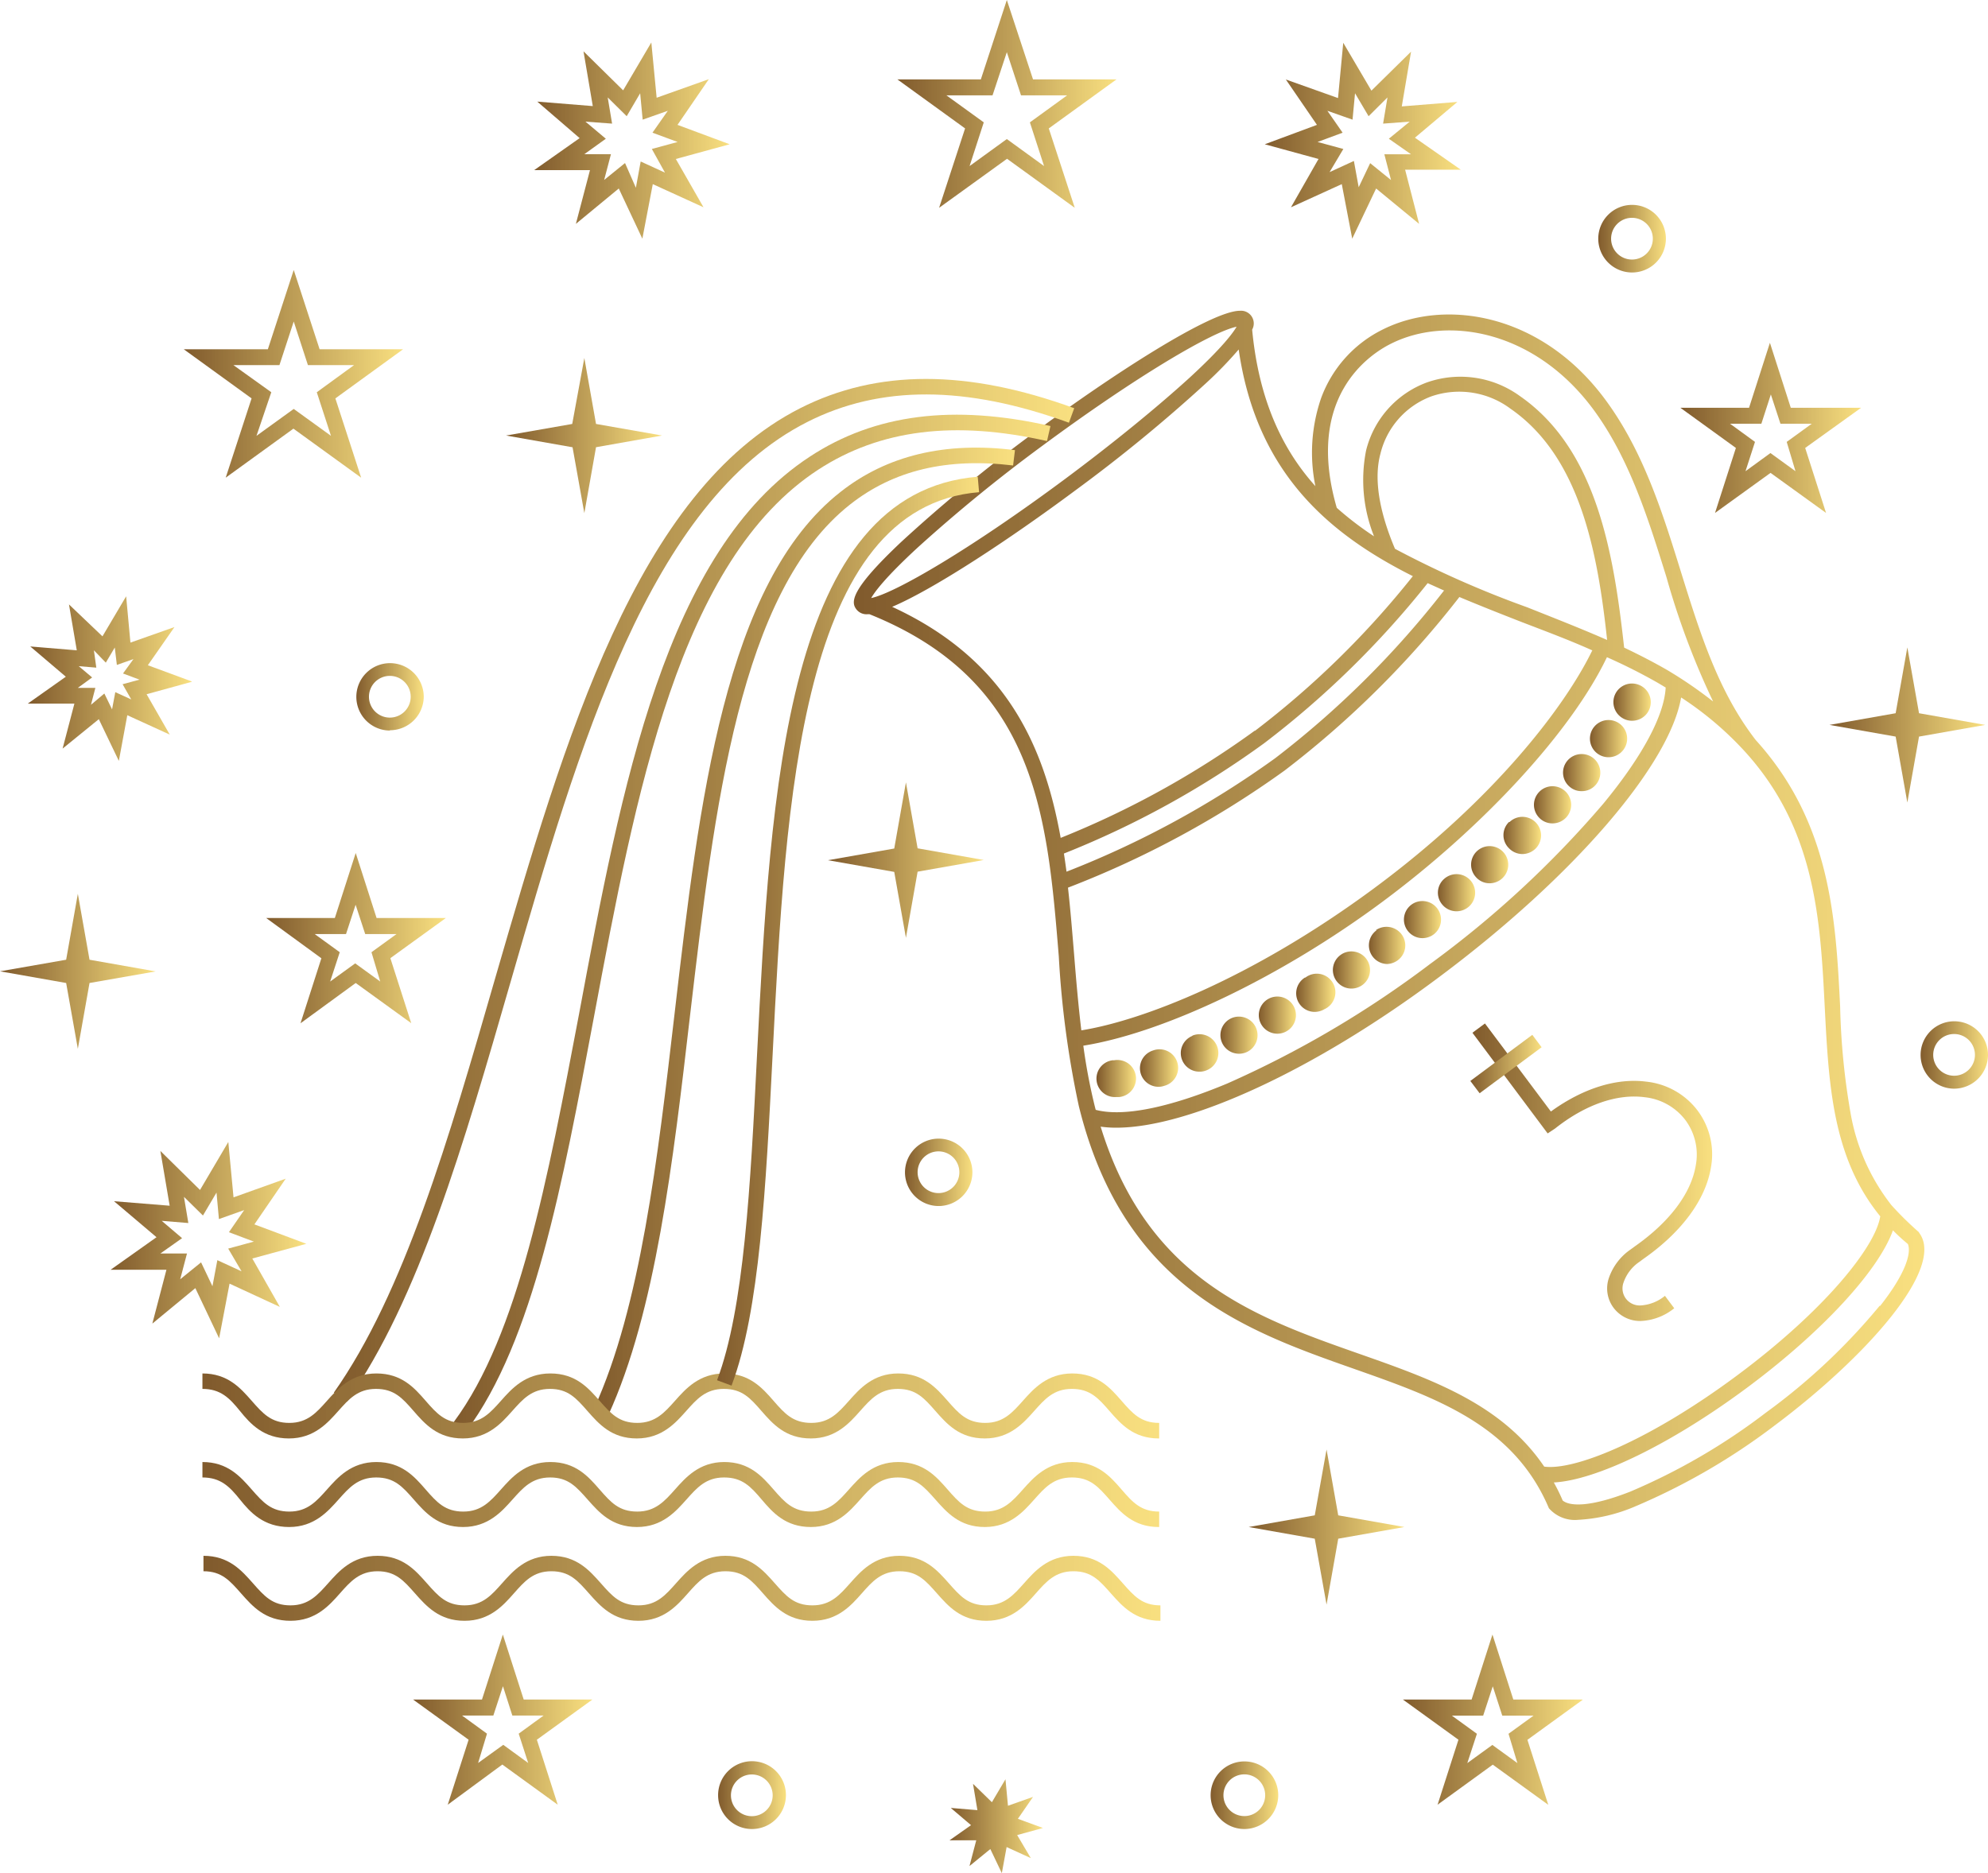 <svg xmlns="http://www.w3.org/2000/svg" id="Warstwa_1" data-name="Warstwa 1" viewBox="0 0 190.52 179.57" width="100%" height="100%" preserveAspectRatio="xMidYMid">
  <defs>
    <style>
      .cls-1{fill:url(#Gradient_bez_nazwy_4);}.cls-2{fill:url(#Gradient_bez_nazwy_4-2);}.cls-3{fill:url(#Gradient_bez_nazwy_4-3);}.cls-4{fill:url(#Gradient_bez_nazwy_4-4);}.cls-5{fill:url(#Gradient_bez_nazwy_4-5);}.cls-6{fill:url(#Gradient_bez_nazwy_4-6);}.cls-7{fill:url(#Gradient_bez_nazwy_4-7);}.cls-8{fill:url(#Gradient_bez_nazwy_4-8);}.cls-9{fill:url(#Gradient_bez_nazwy_4-9);}.cls-10{fill:url(#Gradient_bez_nazwy_4-10);}.cls-11{fill:url(#Gradient_bez_nazwy_4-11);}.cls-12{fill:url(#Gradient_bez_nazwy_4-12);}.cls-13{fill:url(#Gradient_bez_nazwy_4-13);}.cls-14{fill:url(#Gradient_bez_nazwy_4-14);}.cls-15{fill:url(#Gradient_bez_nazwy_4-15);}.cls-16{fill:url(#Gradient_bez_nazwy_4-16);}.cls-17{fill:url(#Gradient_bez_nazwy_4-17);}.cls-18{fill:url(#Gradient_bez_nazwy_4-18);}.cls-19{fill:url(#Gradient_bez_nazwy_4-19);}.cls-20{fill:url(#Gradient_bez_nazwy_4-20);}.cls-21{fill:url(#Gradient_bez_nazwy_4-21);}.cls-22{fill:url(#Gradient_bez_nazwy_4-22);}.cls-23{fill:url(#Gradient_bez_nazwy_4-23);}.cls-24{fill:url(#Gradient_bez_nazwy_4-24);}.cls-25{fill:url(#Gradient_bez_nazwy_4-25);}.cls-26{fill:url(#Gradient_bez_nazwy_4-26);}.cls-27{fill:url(#Gradient_bez_nazwy_4-27);}.cls-28{fill:url(#Gradient_bez_nazwy_4-28);}.cls-29{fill:url(#Gradient_bez_nazwy_4-29);}.cls-30{fill:url(#Gradient_bez_nazwy_4-30);}.cls-31{fill:url(#Gradient_bez_nazwy_4-31);}.cls-32{fill:url(#Gradient_bez_nazwy_4-32);}.cls-33{fill:url(#Gradient_bez_nazwy_4-33);}.cls-34{fill:url(#Gradient_bez_nazwy_4-34);}.cls-35{fill:url(#Gradient_bez_nazwy_4-35);}.cls-36{fill:url(#Gradient_bez_nazwy_4-36);}.cls-37{fill:url(#Gradient_bez_nazwy_4-37);}.cls-38{fill:url(#Gradient_bez_nazwy_4-38);}.cls-39{fill:url(#Gradient_bez_nazwy_4-39);}.cls-40{fill:url(#Gradient_bez_nazwy_4-40);}.cls-41{fill:url(#Gradient_bez_nazwy_4-41);}.cls-42{fill:url(#Gradient_bez_nazwy_4-42);}.cls-43{fill:url(#Gradient_bez_nazwy_4-43);}.cls-44{fill:url(#Gradient_bez_nazwy_4-44);}.cls-45{fill:url(#Gradient_bez_nazwy_4-45);}.cls-46{fill:url(#Gradient_bez_nazwy_4-46);}.cls-47{fill:url(#Gradient_bez_nazwy_4-47);}.cls-48{fill:url(#Gradient_bez_nazwy_4-48);}
    </style>
    <linearGradient id="Gradient_bez_nazwy_4" x1="17.64" y1="35.83" x2="38.66" y2="35.83" gradientUnits="userSpaceOnUse">
      <stop offset="0" stop-color="#815b2d"/>
      <stop offset="0.01" stop-color="#815b2d"/>
      <stop offset="0.01" stop-color="#825c2e"/>
      <stop offset="0.02" stop-color="#835d2e"/>
      <stop offset="0.02" stop-color="#835d2e"/>
      <stop offset="0.02" stop-color="#845e2f"/>
      <stop offset="0.03" stop-color="#845e2f"/>
      <stop offset="0.03" stop-color="#855f2f"/>
      <stop offset="0.04" stop-color="#856030"/>
      <stop offset="0.04" stop-color="#866030"/>
      <stop offset="0.04" stop-color="#866130"/>
      <stop offset="0.05" stop-color="#866131"/>
      <stop offset="0.05" stop-color="#876231"/>
      <stop offset="0.05" stop-color="#876231"/>
      <stop offset="0.06" stop-color="#886332"/>
      <stop offset="0.06" stop-color="#886332"/>
      <stop offset="0.07" stop-color="#896432"/>
      <stop offset="0.07" stop-color="#896433"/>
      <stop offset="0.07" stop-color="#8a6533"/>
      <stop offset="0.08" stop-color="#8a6533"/>
      <stop offset="0.08" stop-color="#8b6634"/>
      <stop offset="0.09" stop-color="#8b6634"/>
      <stop offset="0.09" stop-color="#8c6734"/>
      <stop offset="0.09" stop-color="#8c6735"/>
      <stop offset="0.1" stop-color="#8d6835"/>
      <stop offset="0.1" stop-color="#8d6835"/>
      <stop offset="0.11" stop-color="#8e6936"/>
      <stop offset="0.11" stop-color="#8e6936"/>
      <stop offset="0.11" stop-color="#8e6a36"/>
      <stop offset="0.12" stop-color="#8f6a37"/>
      <stop offset="0.12" stop-color="#8f6b37"/>
      <stop offset="0.13" stop-color="#906b37"/>
      <stop offset="0.13" stop-color="#906c37"/>
      <stop offset="0.13" stop-color="#916d38"/>
      <stop offset="0.14" stop-color="#916d38"/>
      <stop offset="0.14" stop-color="#926e38"/>
      <stop offset="0.14" stop-color="#926e39"/>
      <stop offset="0.15" stop-color="#936f39"/>
      <stop offset="0.15" stop-color="#936f39"/>
      <stop offset="0.16" stop-color="#94703a"/>
      <stop offset="0.16" stop-color="#94703a"/>
      <stop offset="0.16" stop-color="#95713a"/>
      <stop offset="0.17" stop-color="#95713b"/>
      <stop offset="0.17" stop-color="#95723b"/>
      <stop offset="0.18" stop-color="#96723b"/>
      <stop offset="0.18" stop-color="#96733c"/>
      <stop offset="0.18" stop-color="#97733c"/>
      <stop offset="0.19" stop-color="#97743c"/>
      <stop offset="0.19" stop-color="#98743d"/>
      <stop offset="0.2" stop-color="#98753d"/>
      <stop offset="0.2" stop-color="#99753d"/>
      <stop offset="0.2" stop-color="#99763e"/>
      <stop offset="0.21" stop-color="#9a763e"/>
      <stop offset="0.21" stop-color="#9a773e"/>
      <stop offset="0.21" stop-color="#9b773f"/>
      <stop offset="0.22" stop-color="#9b783f"/>
      <stop offset="0.22" stop-color="#9c783f"/>
      <stop offset="0.23" stop-color="#9c7940"/>
      <stop offset="0.23" stop-color="#9d7a40"/>
      <stop offset="0.23" stop-color="#9d7a40"/>
      <stop offset="0.24" stop-color="#9d7b41"/>
      <stop offset="0.24" stop-color="#9e7b41"/>
      <stop offset="0.25" stop-color="#9e7c41"/>
      <stop offset="0.25" stop-color="#9f7c42"/>
      <stop offset="0.25" stop-color="#9f7d42"/>
      <stop offset="0.26" stop-color="#a07d42"/>
      <stop offset="0.26" stop-color="#a07e43"/>
      <stop offset="0.27" stop-color="#a17e43"/>
      <stop offset="0.27" stop-color="#a17f43"/>
      <stop offset="0.27" stop-color="#a27f44"/>
      <stop offset="0.28" stop-color="#a28044"/>
      <stop offset="0.28" stop-color="#a38044"/>
      <stop offset="0.29" stop-color="#a38144"/>
      <stop offset="0.29" stop-color="#a48145"/>
      <stop offset="0.29" stop-color="#a48245"/>
      <stop offset="0.3" stop-color="#a48245"/>
      <stop offset="0.3" stop-color="#a58346"/>
      <stop offset="0.3" stop-color="#a58346"/>
      <stop offset="0.31" stop-color="#a68446"/>
      <stop offset="0.31" stop-color="#a68447"/>
      <stop offset="0.32" stop-color="#a78547"/>
      <stop offset="0.32" stop-color="#a78547"/>
      <stop offset="0.32" stop-color="#a88648"/>
      <stop offset="0.33" stop-color="#a88648"/>
      <stop offset="0.33" stop-color="#a98748"/>
      <stop offset="0.34" stop-color="#a98849"/>
      <stop offset="0.34" stop-color="#aa8849"/>
      <stop offset="0.34" stop-color="#aa8949"/>
      <stop offset="0.35" stop-color="#ab894a"/>
      <stop offset="0.35" stop-color="#ab8a4a"/>
      <stop offset="0.36" stop-color="#ac8a4a"/>
      <stop offset="0.36" stop-color="#ac8b4b"/>
      <stop offset="0.36" stop-color="#ac8b4b"/>
      <stop offset="0.37" stop-color="#ad8c4b"/>
      <stop offset="0.37" stop-color="#ad8c4c"/>
      <stop offset="0.38" stop-color="#ae8d4c"/>
      <stop offset="0.38" stop-color="#ae8d4c"/>
      <stop offset="0.38" stop-color="#af8e4d"/>
      <stop offset="0.39" stop-color="#af8e4d"/>
      <stop offset="0.39" stop-color="#b08f4d"/>
      <stop offset="0.39" stop-color="#b08f4e"/>
      <stop offset="0.4" stop-color="#b1904e"/>
      <stop offset="0.4" stop-color="#b1904e"/>
      <stop offset="0.41" stop-color="#b2914f"/>
      <stop offset="0.41" stop-color="#b2914f"/>
      <stop offset="0.41" stop-color="#b3924f"/>
      <stop offset="0.42" stop-color="#b39250"/>
      <stop offset="0.42" stop-color="#b39350"/>
      <stop offset="0.43" stop-color="#b49350"/>
      <stop offset="0.43" stop-color="#b49451"/>
      <stop offset="0.43" stop-color="#b59551"/>
      <stop offset="0.44" stop-color="#b59551"/>
      <stop offset="0.44" stop-color="#b69652"/>
      <stop offset="0.45" stop-color="#b69652"/>
      <stop offset="0.45" stop-color="#b79752"/>
      <stop offset="0.45" stop-color="#b79752"/>
      <stop offset="0.46" stop-color="#b89853"/>
      <stop offset="0.46" stop-color="#b89853"/>
      <stop offset="0.46" stop-color="#b99953"/>
      <stop offset="0.47" stop-color="#b99954"/>
      <stop offset="0.47" stop-color="#ba9a54"/>
      <stop offset="0.48" stop-color="#ba9a54"/>
      <stop offset="0.48" stop-color="#bb9b55"/>
      <stop offset="0.48" stop-color="#bb9b55"/>
      <stop offset="0.49" stop-color="#bb9c55"/>
      <stop offset="0.49" stop-color="#bc9c56"/>
      <stop offset="0.5" stop-color="#bc9d56"/>
      <stop offset="0.5" stop-color="#bd9d56"/>
      <stop offset="0.5" stop-color="#bd9e57"/>
      <stop offset="0.51" stop-color="#be9e57"/>
      <stop offset="0.51" stop-color="#be9f57"/>
      <stop offset="0.52" stop-color="#bf9f58"/>
      <stop offset="0.52" stop-color="#bfa058"/>
      <stop offset="0.52" stop-color="#c0a058"/>
      <stop offset="0.53" stop-color="#c0a159"/>
      <stop offset="0.53" stop-color="#c1a259"/>
      <stop offset="0.54" stop-color="#c1a259"/>
      <stop offset="0.54" stop-color="#c2a35a"/>
      <stop offset="0.54" stop-color="#c2a35a"/>
      <stop offset="0.55" stop-color="#c2a45a"/>
      <stop offset="0.55" stop-color="#c3a45b"/>
      <stop offset="0.55" stop-color="#c3a55b"/>
      <stop offset="0.56" stop-color="#c4a55b"/>
      <stop offset="0.56" stop-color="#c4a65c"/>
      <stop offset="0.57" stop-color="#c5a65c"/>
      <stop offset="0.57" stop-color="#c5a75c"/>
      <stop offset="0.57" stop-color="#c6a75d"/>
      <stop offset="0.58" stop-color="#c6a85d"/>
      <stop offset="0.58" stop-color="#c7a85d"/>
      <stop offset="0.59" stop-color="#c7a95e"/>
      <stop offset="0.59" stop-color="#c8a95e"/>
      <stop offset="0.59" stop-color="#c8aa5e"/>
      <stop offset="0.6" stop-color="#c9aa5f"/>
      <stop offset="0.6" stop-color="#c9ab5f"/>
      <stop offset="0.61" stop-color="#caab5f"/>
      <stop offset="0.61" stop-color="#caac5f"/>
      <stop offset="0.61" stop-color="#caac60"/>
      <stop offset="0.62" stop-color="#cbad60"/>
      <stop offset="0.62" stop-color="#cbad60"/>
      <stop offset="0.63" stop-color="#ccae61"/>
      <stop offset="0.63" stop-color="#ccaf61"/>
      <stop offset="0.63" stop-color="#cdaf61"/>
      <stop offset="0.64" stop-color="#cdb062"/>
      <stop offset="0.64" stop-color="#ceb062"/>
      <stop offset="0.64" stop-color="#ceb162"/>
      <stop offset="0.65" stop-color="#cfb163"/>
      <stop offset="0.65" stop-color="#cfb263"/>
      <stop offset="0.66" stop-color="#d0b263"/>
      <stop offset="0.66" stop-color="#d0b364"/>
      <stop offset="0.66" stop-color="#d1b364"/>
      <stop offset="0.67" stop-color="#d1b464"/>
      <stop offset="0.67" stop-color="#d1b465"/>
      <stop offset="0.68" stop-color="#d2b565"/>
      <stop offset="0.68" stop-color="#d2b565"/>
      <stop offset="0.68" stop-color="#d3b666"/>
      <stop offset="0.69" stop-color="#d3b666"/>
      <stop offset="0.69" stop-color="#d4b766"/>
      <stop offset="0.7" stop-color="#d4b767"/>
      <stop offset="0.7" stop-color="#d5b867"/>
      <stop offset="0.7" stop-color="#d5b867"/>
      <stop offset="0.71" stop-color="#d6b968"/>
      <stop offset="0.71" stop-color="#d6b968"/>
      <stop offset="0.71" stop-color="#d7ba68"/>
      <stop offset="0.72" stop-color="#d7ba69"/>
      <stop offset="0.72" stop-color="#d8bb69"/>
      <stop offset="0.73" stop-color="#d8bc69"/>
      <stop offset="0.73" stop-color="#d9bc6a"/>
      <stop offset="0.73" stop-color="#d9bd6a"/>
      <stop offset="0.74" stop-color="#d9bd6a"/>
      <stop offset="0.74" stop-color="#dabe6b"/>
      <stop offset="0.75" stop-color="#dabe6b"/>
      <stop offset="0.75" stop-color="#dbbf6b"/>
      <stop offset="0.75" stop-color="#dbbf6c"/>
      <stop offset="0.76" stop-color="#dcc06c"/>
      <stop offset="0.76" stop-color="#dcc06c"/>
      <stop offset="0.77" stop-color="#ddc16c"/>
      <stop offset="0.77" stop-color="#ddc16d"/>
      <stop offset="0.77" stop-color="#dec26d"/>
      <stop offset="0.78" stop-color="#dec26d"/>
      <stop offset="0.78" stop-color="#dfc36e"/>
      <stop offset="0.79" stop-color="#dfc36e"/>
      <stop offset="0.79" stop-color="#e0c46e"/>
      <stop offset="0.79" stop-color="#e0c46f"/>
      <stop offset="0.8" stop-color="#e1c56f"/>
      <stop offset="0.8" stop-color="#e1c56f"/>
      <stop offset="0.8" stop-color="#e1c670"/>
      <stop offset="0.81" stop-color="#e2c670"/>
      <stop offset="0.81" stop-color="#e2c770"/>
      <stop offset="0.82" stop-color="#e3c771"/>
      <stop offset="0.82" stop-color="#e3c871"/>
      <stop offset="0.82" stop-color="#e4c971"/>
      <stop offset="0.83" stop-color="#e4c972"/>
      <stop offset="0.83" stop-color="#e5ca72"/>
      <stop offset="0.84" stop-color="#e5ca72"/>
      <stop offset="0.84" stop-color="#e6cb73"/>
      <stop offset="0.84" stop-color="#e6cb73"/>
      <stop offset="0.85" stop-color="#e7cc73"/>
      <stop offset="0.85" stop-color="#e7cc74"/>
      <stop offset="0.86" stop-color="#e8cd74"/>
      <stop offset="0.86" stop-color="#e8cd74"/>
      <stop offset="0.86" stop-color="#e8ce75"/>
      <stop offset="0.87" stop-color="#e9ce75"/>
      <stop offset="0.87" stop-color="#e9cf75"/>
      <stop offset="0.88" stop-color="#eacf76"/>
      <stop offset="0.88" stop-color="#ead076"/>
      <stop offset="0.88" stop-color="#ebd076"/>
      <stop offset="0.89" stop-color="#ebd177"/>
      <stop offset="0.89" stop-color="#ecd177"/>
      <stop offset="0.89" stop-color="#ecd277"/>
      <stop offset="0.9" stop-color="#edd278"/>
      <stop offset="0.9" stop-color="#edd378"/>
      <stop offset="0.91" stop-color="#eed378"/>
      <stop offset="0.91" stop-color="#eed479"/>
      <stop offset="0.91" stop-color="#efd479"/>
      <stop offset="0.92" stop-color="#efd579"/>
      <stop offset="0.92" stop-color="#f0d57a"/>
      <stop offset="0.93" stop-color="#f0d67a"/>
      <stop offset="0.93" stop-color="#f0d77a"/>
      <stop offset="0.93" stop-color="#f1d77a"/>
      <stop offset="0.94" stop-color="#f1d87b"/>
      <stop offset="0.94" stop-color="#f2d87b"/>
      <stop offset="0.95" stop-color="#f2d97b"/>
      <stop offset="0.95" stop-color="#f3d97c"/>
      <stop offset="0.95" stop-color="#f3da7c"/>
      <stop offset="0.96" stop-color="#f4da7c"/>
      <stop offset="0.96" stop-color="#f4db7d"/>
      <stop offset="0.96" stop-color="#f5db7d"/>
      <stop offset="0.97" stop-color="#f5dc7d"/>
      <stop offset="0.97" stop-color="#f6dc7e"/>
      <stop offset="0.98" stop-color="#f6dd7e"/>
      <stop offset="0.98" stop-color="#f7dd7e"/>
      <stop offset="0.98" stop-color="#f7de7f"/>
      <stop offset="0.99" stop-color="#f7de7f"/>
      <stop offset="0.99" stop-color="#f8df7f"/>
      <stop offset="1" stop-color="#f8df80"/>
      <stop offset="1" stop-color="#f9e080"/>
    </linearGradient>
    <linearGradient id="Gradient_bez_nazwy_4-2" x1="121.22" y1="13.48" x2="139.96" y2="13.48" xlink:href="#Gradient_bez_nazwy_4" xmlns:xlink="http://www.w3.org/1999/xlink"/>
    <linearGradient id="Gradient_bez_nazwy_4-3" x1="51.19" y1="13.48" x2="69.93" y2="13.48" xlink:href="#Gradient_bez_nazwy_4" xmlns:xlink="http://www.w3.org/1999/xlink"/>
    <linearGradient id="Gradient_bez_nazwy_4-4" x1="81.82" y1="87.73" x2="184.38" y2="87.73" xlink:href="#Gradient_bez_nazwy_4" xmlns:xlink="http://www.w3.org/1999/xlink"/>
    <linearGradient id="Gradient_bez_nazwy_4-5" x1="32.04" y1="85.33" x2="102.95" y2="85.33" xlink:href="#Gradient_bez_nazwy_4" xmlns:xlink="http://www.w3.org/1999/xlink"/>
    <linearGradient id="Gradient_bez_nazwy_4-6" x1="43.49" y1="88.47" x2="100.63" y2="88.47" xlink:href="#Gradient_bez_nazwy_4" xmlns:xlink="http://www.w3.org/1999/xlink"/>
    <linearGradient id="Gradient_bez_nazwy_4-7" x1="56.94" y1="89.25" x2="97.27" y2="89.25" xlink:href="#Gradient_bez_nazwy_4" xmlns:xlink="http://www.w3.org/1999/xlink"/>
    <linearGradient id="Gradient_bez_nazwy_4-8" x1="19.36" y1="134.77" x2="111.05" y2="134.77" xlink:href="#Gradient_bez_nazwy_4" xmlns:xlink="http://www.w3.org/1999/xlink"/>
    <linearGradient id="Gradient_bez_nazwy_4-9" x1="19.36" y1="143.27" x2="111.05" y2="143.27" xlink:href="#Gradient_bez_nazwy_4" xmlns:xlink="http://www.w3.org/1999/xlink"/>
    <linearGradient id="Gradient_bez_nazwy_4-10" x1="19.5" y1="152.26" x2="111.21" y2="152.26" xlink:href="#Gradient_bez_nazwy_4" xmlns:xlink="http://www.w3.org/1999/xlink"/>
    <linearGradient id="Gradient_bez_nazwy_4-11" x1="68.72" y1="89.27" x2="93.83" y2="89.27" xlink:href="#Gradient_bez_nazwy_4" xmlns:xlink="http://www.w3.org/1999/xlink"/>
    <linearGradient id="Gradient_bez_nazwy_4-12" x1="113.16" y1="100.96" x2="116.73" y2="100.96" xlink:href="#Gradient_bez_nazwy_4" xmlns:xlink="http://www.w3.org/1999/xlink"/>
    <linearGradient id="Gradient_bez_nazwy_4-13" x1="116.95" y1="99.23" x2="120.52" y2="99.23" xlink:href="#Gradient_bez_nazwy_4" xmlns:xlink="http://www.w3.org/1999/xlink"/>
    <linearGradient id="Gradient_bez_nazwy_4-14" x1="124.24" y1="95.21" x2="127.81" y2="95.21" xlink:href="#Gradient_bez_nazwy_4" xmlns:xlink="http://www.w3.org/1999/xlink"/>
    <linearGradient id="Gradient_bez_nazwy_4-15" x1="120.64" y1="97.3" x2="124.21" y2="97.3" xlink:href="#Gradient_bez_nazwy_4" xmlns:xlink="http://www.w3.org/1999/xlink"/>
    <linearGradient id="Gradient_bez_nazwy_4-16" x1="109.25" y1="102.4" x2="112.82" y2="102.4" xlink:href="#Gradient_bez_nazwy_4" xmlns:xlink="http://www.w3.org/1999/xlink"/>
    <linearGradient id="Gradient_bez_nazwy_4-17" x1="127.75" y1="92.98" x2="131.32" y2="92.98" xlink:href="#Gradient_bez_nazwy_4" xmlns:xlink="http://www.w3.org/1999/xlink"/>
    <linearGradient id="Gradient_bez_nazwy_4-18" x1="105.2" y1="103.38" x2="108.78" y2="103.38" xlink:href="#Gradient_bez_nazwy_4" xmlns:xlink="http://www.w3.org/1999/xlink"/>
    <linearGradient id="Gradient_bez_nazwy_4-19" x1="140.98" y1="82.89" x2="144.55" y2="82.89" xlink:href="#Gradient_bez_nazwy_4" xmlns:xlink="http://www.w3.org/1999/xlink"/>
    <linearGradient id="Gradient_bez_nazwy_4-20" x1="149.79" y1="74.06" x2="153.37" y2="74.06" xlink:href="#Gradient_bez_nazwy_4" xmlns:xlink="http://www.w3.org/1999/xlink"/>
    <linearGradient id="Gradient_bez_nazwy_4-21" x1="152.37" y1="70.8" x2="155.94" y2="70.8" xlink:href="#Gradient_bez_nazwy_4" xmlns:xlink="http://www.w3.org/1999/xlink"/>
    <linearGradient id="Gradient_bez_nazwy_4-22" x1="154.62" y1="67.31" x2="158.19" y2="67.31" xlink:href="#Gradient_bez_nazwy_4" xmlns:xlink="http://www.w3.org/1999/xlink"/>
    <linearGradient id="Gradient_bez_nazwy_4-23" x1="131.18" y1="90.62" x2="134.76" y2="90.62" xlink:href="#Gradient_bez_nazwy_4" xmlns:xlink="http://www.w3.org/1999/xlink"/>
    <linearGradient id="Gradient_bez_nazwy_4-24" x1="134.53" y1="88.15" x2="138.11" y2="88.15" xlink:href="#Gradient_bez_nazwy_4" xmlns:xlink="http://www.w3.org/1999/xlink"/>
    <linearGradient id="Gradient_bez_nazwy_4-25" x1="137.8" y1="85.58" x2="141.37" y2="85.58" xlink:href="#Gradient_bez_nazwy_4" xmlns:xlink="http://www.w3.org/1999/xlink"/>
    <linearGradient id="Gradient_bez_nazwy_4-26" x1="147" y1="77.15" x2="150.57" y2="77.15" xlink:href="#Gradient_bez_nazwy_4" xmlns:xlink="http://www.w3.org/1999/xlink"/>
    <linearGradient id="Gradient_bez_nazwy_4-27" x1="144.05" y1="80.08" x2="147.62" y2="80.08" xlink:href="#Gradient_bez_nazwy_4" xmlns:xlink="http://www.w3.org/1999/xlink"/>
    <linearGradient id="Gradient_bez_nazwy_4-28" x1="141.11" y1="112.38" x2="164.07" y2="112.38" xlink:href="#Gradient_bez_nazwy_4" xmlns:xlink="http://www.w3.org/1999/xlink"/>
    <linearGradient id="Gradient_bez_nazwy_4-29" x1="140.91" y1="102" x2="147.74" y2="102" xlink:href="#Gradient_bez_nazwy_4" xmlns:xlink="http://www.w3.org/1999/xlink"/>
    <linearGradient id="Gradient_bez_nazwy_4-30" x1="161.14" y1="41.02" x2="178.36" y2="41.02" xlink:href="#Gradient_bez_nazwy_4" xmlns:xlink="http://www.w3.org/1999/xlink"/>
    <linearGradient id="Gradient_bez_nazwy_4-31" x1="10.59" y1="118.88" x2="29.33" y2="118.88" xlink:href="#Gradient_bez_nazwy_4" xmlns:xlink="http://www.w3.org/1999/xlink"/>
    <linearGradient id="Gradient_bez_nazwy_4-32" x1="90.98" y1="175.07" x2="99.95" y2="175.07" xlink:href="#Gradient_bez_nazwy_4" xmlns:xlink="http://www.w3.org/1999/xlink"/>
    <linearGradient id="Gradient_bez_nazwy_4-33" x1="2.69" y1="65.07" x2="18.37" y2="65.07" xlink:href="#Gradient_bez_nazwy_4" xmlns:xlink="http://www.w3.org/1999/xlink"/>
    <linearGradient id="Gradient_bez_nazwy_4-34" x1="175.33" y1="69.49" x2="190.25" y2="69.49" xlink:href="#Gradient_bez_nazwy_4" xmlns:xlink="http://www.w3.org/1999/xlink"/>
    <linearGradient id="Gradient_bez_nazwy_4-35" x1="48.5" y1="41.75" x2="63.42" y2="41.75" xlink:href="#Gradient_bez_nazwy_4" xmlns:xlink="http://www.w3.org/1999/xlink"/>
    <linearGradient id="Gradient_bez_nazwy_4-36" x1="0" y1="93.11" x2="14.92" y2="93.11" xlink:href="#Gradient_bez_nazwy_4" xmlns:xlink="http://www.w3.org/1999/xlink"/>
    <linearGradient id="Gradient_bez_nazwy_4-37" x1="119.69" y1="146.38" x2="134.61" y2="146.38" xlink:href="#Gradient_bez_nazwy_4" xmlns:xlink="http://www.w3.org/1999/xlink"/>
    <linearGradient id="Gradient_bez_nazwy_4-38" x1="79.35" y1="82.46" x2="94.28" y2="82.46" xlink:href="#Gradient_bez_nazwy_4" xmlns:xlink="http://www.w3.org/1999/xlink"/>
    <linearGradient id="Gradient_bez_nazwy_4-39" x1="39.62" y1="164.86" x2="56.83" y2="164.86" xlink:href="#Gradient_bez_nazwy_4" xmlns:xlink="http://www.w3.org/1999/xlink"/>
    <linearGradient id="Gradient_bez_nazwy_4-40" x1="68.82" y1="172.09" x2="75.31" y2="172.09" xlink:href="#Gradient_bez_nazwy_4" xmlns:xlink="http://www.w3.org/1999/xlink"/>
    <linearGradient id="Gradient_bez_nazwy_4-41" x1="134.48" y1="164.86" x2="151.69" y2="164.86" xlink:href="#Gradient_bez_nazwy_4" xmlns:xlink="http://www.w3.org/1999/xlink"/>
    <linearGradient id="Gradient_bez_nazwy_4-42" x1="25.51" y1="89.94" x2="42.73" y2="89.94" xlink:href="#Gradient_bez_nazwy_4" xmlns:xlink="http://www.w3.org/1999/xlink"/>
    <linearGradient id="Gradient_bez_nazwy_4-43" x1="116" y1="172.09" x2="122.5" y2="172.09" xlink:href="#Gradient_bez_nazwy_4" xmlns:xlink="http://www.w3.org/1999/xlink"/>
    <linearGradient id="Gradient_bez_nazwy_4-44" x1="184.03" y1="101.13" x2="190.52" y2="101.13" xlink:href="#Gradient_bez_nazwy_4" xmlns:xlink="http://www.w3.org/1999/xlink"/>
    <linearGradient id="Gradient_bez_nazwy_4-45" x1="153.16" y1="22.88" x2="159.65" y2="22.88" xlink:href="#Gradient_bez_nazwy_4" xmlns:xlink="http://www.w3.org/1999/xlink"/>
    <linearGradient id="Gradient_bez_nazwy_4-46" x1="86.7" y1="112.38" x2="93.19" y2="112.38" xlink:href="#Gradient_bez_nazwy_4" xmlns:xlink="http://www.w3.org/1999/xlink"/>
    <linearGradient id="Gradient_bez_nazwy_4-47" x1="34.12" y1="66.8" x2="40.61" y2="66.8" xlink:href="#Gradient_bez_nazwy_4" xmlns:xlink="http://www.w3.org/1999/xlink"/>
    <linearGradient id="Gradient_bez_nazwy_4-48" x1="85.98" y1="9.96" x2="106.99" y2="9.96" xlink:href="#Gradient_bez_nazwy_4" xmlns:xlink="http://www.w3.org/1999/xlink"/>
  </defs>
  <path class="cls-1" d="M24.58,41.78l3.57-2.58,3.57,2.58L30.36,37.6,33.93,35H29.51l-1.36-4.18L26.78,35H22.37L26,37.6Zm1.09-8.3,2.48-7.6,2.48,7.6h8l-6.49,4.71,2.47,7.6-6.49-4.7-6.49,4.7,2.48-7.6-6.5-4.71h8"/>
  <path class="cls-2" d="M127.42,16.5l2.33-1.07.46,2.52,1.1-2.31,2,1.62-.64-2.47h2.56L133.1,13.3l2-1.64-2.55.19.42-2.51-1.81,1.8-1.3-2.2-.24,2.53-2.41-.85,1.46,2.1-2.4.89,2.47.67ZM126.23,12l-3-4.38,5,1.78.5-5.3,2.7,4.59,3.8-3.74-.89,5.25,5.33-.43L135.6,13.2,140,16.27l-5.34,0L136,21.46l-4.12-3.39-2.29,4.81-1-5.23-4.87,2.22,2.64-4.63-5.15-1.41,5-1.86"/>
  <path class="cls-3" d="M62.47,14.28l2.47-.67-2.41-.89L64,10.62l-2.41.85-.24-2.53-1.29,2.2-1.82-1.8.42,2.51-2.55-.19,1.95,1.64L56,14.78h2.55l-.65,2.47,2-1.62L60.94,18l.46-2.52,2.33,1.07Zm7.46-.45-5.16,1.41,2.65,4.63-4.86-2.22-1,5.23L59.3,18.07l-4.11,3.39,1.35-5.15-5.35,0,4.36-3.07L51.49,9.74l5.32.43-.89-5.25,3.8,3.74,2.7-4.59.51,5.3,5-1.78-3,4.38,5,1.86"/>
  <path class="cls-4" d="M114,36.21c3.14-2.89,4.16-4.29,4.51-4.89C116.2,31.79,109,36,99.83,42.78A150.91,150.91,0,0,0,88,52.44c-3.14,2.89-4.17,4.29-4.51,4.89,2.27-.47,9.52-4.68,18.64-11.46C106.67,42.49,110.87,39.06,114,36.21Zm6.28,33.84A85.39,85.39,0,0,0,135.4,55.23c-8.17-4.1-15-10-16.69-21.73a37.59,37.59,0,0,1-3.14,3.24A149,149,0,0,1,103,47.05c-6.12,4.55-13.41,9.38-17.5,11.12,10.84,5,14.54,13.17,16.15,22.15A86.27,86.27,0,0,0,120.24,70.05Zm18.14-13.43-1.6-.72a88.5,88.5,0,0,1-15.66,15.34,87.57,87.57,0,0,1-19.2,10.58c.09.57.17,1.16.25,1.74a90.2,90.2,0,0,0,20-10.88A89.29,89.29,0,0,0,138.38,56.62Zm14.21,5.74c-2.22-1-4.51-1.85-6.77-2.72-2-.78-4-1.57-6-2.41A91.76,91.76,0,0,1,123.1,73.87a92.06,92.06,0,0,1-20.75,11.22c.24,2.13.41,4.29.59,6.44.19,2.39.4,4.83.69,7.24,5.86-.94,16.38-5,28-13.58S150,67.69,152.59,62.36Zm1.39-1c-.91-8.47-2.61-17.58-9.26-22.18A8.21,8.21,0,0,0,137.16,38a7.84,7.84,0,0,0-4.87,5.51c-.79,2.94.31,6.54,1.4,9.1a96.54,96.54,0,0,0,12.68,5.61C148.9,59.23,151.47,60.23,154,61.34Zm5.65,4.57-.77-.46A53.72,53.72,0,0,0,154,63c-3.34,7-11.67,16.13-21.48,23.42S111.53,99,103.82,100.24a54.81,54.81,0,0,0,1,5.4c.06.25.12.51.19.75,2.61.69,7-.19,12.57-2.51a97.7,97.7,0,0,0,19.47-11.47,97.09,97.09,0,0,0,16.58-15.34C157.38,72.53,159.49,68.6,159.63,65.91Zm4.5,1.3a74.34,74.34,0,0,1-4.47-11.92c-1.74-5.58-3.53-11.35-7-16.06-5.67-7.66-14.07-9-19.42-6.29-2,1-8.26,5.08-5.17,15.72a30.89,30.89,0,0,0,3.57,2.73,14.58,14.58,0,0,1-.76-8.23,9.34,9.34,0,0,1,5.8-6.51,9.69,9.69,0,0,1,8.93,1.29c7.38,5.12,9,15.08,10,24.12,1.39.66,2.75,1.36,4.06,2.11A40.83,40.83,0,0,1,164.13,67.21Zm16.06,49.4-.09-.1c-4.52-5.59-4.88-12.53-5.26-19.88-.43-8.51-.87-17.23-7.77-24.73l0,0a31.7,31.7,0,0,0-6-5.06C160,73.32,150.85,84,138,93.6c-12,9-24.07,14.5-31,14.5a10.49,10.49,0,0,1-1.52-.1c4.5,14.64,14.81,18.27,24.79,21.78,7,2.46,13.66,4.82,17.72,10.81,2.87.39,10-2.43,18.51-8.76S179.76,119.44,180.19,116.61Zm-.05,8.56c2.51-3.18,3-5.12,2.66-5.94a17.92,17.92,0,0,1-1.43-1.31c-1.37,3.84-6.74,9.71-14,15.1s-14.41,8.85-18.5,9.07a17.37,17.37,0,0,1,.85,1.73c.7.58,2.7.63,6.47-.85a59.62,59.62,0,0,0,13-7.57A59.31,59.31,0,0,0,180.14,125.17Zm3.75-7c2.54,3.4-5.23,12-13.82,18.43a61.84,61.84,0,0,1-13.32,7.75,16,16,0,0,1-5.53,1.32,3.31,3.31,0,0,1-2.82-1.11l0,0c-3.39-8-10.81-10.59-18.67-13.36-10.36-3.65-22.11-7.79-26.38-25.19a92.08,92.08,0,0,1-1.92-14.35c-1.11-13.56-2.15-26.37-18.14-32.8l-.2,0a1.22,1.22,0,0,1-1.06-.47c-.52-.68-.64-1.81,4.32-6.48A150.59,150.59,0,0,1,98.93,41.6c7.66-5.69,17.14-11.81,19.9-11.81A1.22,1.22,0,0,1,120,31.6c.63,6.65,2.84,11.42,6.06,15a16.07,16.07,0,0,1,.55-8.44,11.9,11.9,0,0,1,5.94-6.59c5.92-2.95,15.13-1.59,21.28,6.72,3.65,4.93,5.49,10.82,7.26,16.52,1.84,5.91,3.58,11.49,7.17,16.13h0c7.19,7.93,7.67,17.17,8.09,25.55a67.51,67.51,0,0,0,1,10.22,19.76,19.76,0,0,0,3.91,8.81,31.39,31.39,0,0,0,2.63,2.59"/>
  <path class="cls-5" d="M33.26,134.34,32,133.49c6.74-9.57,11-24.25,15.48-39.8C54.13,70.78,61,47.09,76.69,39.13c7.38-3.74,16-3.74,26.26,0l-.51,1.39c-9.88-3.59-18.09-3.61-25.07-.07-15.14,7.67-21.89,31-28.43,53.65-4.52,15.67-8.8,30.47-15.68,40.24"/>
  <path class="cls-6" d="M44.69,137.19l-1.2-.88c6.22-8.37,9-23.29,12-39.09,4.07-21.83,8.29-44.39,22.11-53.44,6.24-4.1,13.79-5.05,23.07-2.94l-.33,1.44c-8.86-2-16-1.11-21.92,2.74C65.09,53.72,60.94,76,56.92,97.49c-3,16-5.8,31.06-12.23,39.7"/>
  <path class="cls-7" d="M58.3,135.63,56.94,135c4.44-9.7,6.1-24,7.71-37.85,2.36-20.3,4.8-41.3,15.91-50,4.42-3.48,10-4.84,16.71-4l-.18,1.47c-6.35-.76-11.45.46-15.61,3.73-10.62,8.36-13,29-15.35,49-1.62,14-3.3,28.39-7.83,38.3"/>
  <path class="cls-8" d="M111.05,137.89c-2.42,0-3.64-1.39-4.72-2.63s-1.86-2.12-3.61-2.12-2.61,1-3.61,2.12-2.31,2.63-4.73,2.63-3.64-1.39-4.73-2.63-1.86-2.12-3.61-2.12-2.61,1-3.61,2.12-2.3,2.63-4.72,2.63-3.65-1.39-4.73-2.63-1.86-2.12-3.61-2.12-2.61,1-3.61,2.12-2.31,2.63-4.73,2.63-3.64-1.39-4.73-2.63-1.86-2.12-3.6-2.12-2.61,1-3.61,2.12-2.31,2.63-4.73,2.63-3.64-1.39-4.72-2.63-1.86-2.12-3.61-2.12-2.61,1-3.61,2.12-2.31,2.63-4.73,2.63S24,136.5,23,135.26s-1.86-2.12-3.6-2.12v-1.48c2.42,0,3.64,1.39,4.72,2.62s1.87,2.12,3.61,2.12,2.61-1,3.61-2.12,2.3-2.62,4.73-2.62,3.65,1.39,4.72,2.62,1.87,2.12,3.61,2.12,2.61-1,3.61-2.12,2.3-2.62,4.73-2.62,3.64,1.39,4.72,2.62,1.87,2.12,3.61,2.12,2.62-1,3.62-2.12,2.3-2.62,4.72-2.62,3.65,1.39,4.72,2.62,1.87,2.12,3.62,2.12,2.61-1,3.61-2.12,2.3-2.62,4.72-2.62,3.65,1.39,4.73,2.62,1.87,2.12,3.61,2.12,2.61-1,3.61-2.12,2.31-2.62,4.73-2.62,3.65,1.39,4.72,2.62,1.87,2.12,3.61,2.12v1.49"/>
  <path class="cls-9" d="M111.05,146.38c-2.42,0-3.64-1.4-4.72-2.63s-1.86-2.12-3.61-2.12-2.61,1-3.61,2.12-2.31,2.63-4.73,2.63-3.64-1.4-4.73-2.63-1.86-2.12-3.61-2.12-2.61,1-3.61,2.12-2.3,2.63-4.72,2.63S74.06,145,73,143.75s-1.86-2.12-3.61-2.12-2.61,1-3.61,2.12-2.31,2.63-4.73,2.63-3.64-1.4-4.73-2.63-1.86-2.12-3.6-2.12-2.61,1-3.61,2.12-2.31,2.63-4.73,2.63-3.64-1.4-4.72-2.63-1.86-2.12-3.61-2.12-2.61,1-3.61,2.12-2.31,2.63-4.73,2.63S24,145,23,143.75s-1.86-2.12-3.6-2.12v-1.48c2.42,0,3.64,1.4,4.72,2.63s1.87,2.12,3.61,2.12,2.61-1,3.61-2.12,2.3-2.63,4.73-2.63,3.65,1.4,4.72,2.63,1.87,2.12,3.61,2.12,2.61-1,3.61-2.12,2.3-2.63,4.73-2.63,3.64,1.39,4.72,2.63,1.87,2.12,3.61,2.12,2.62-1,3.62-2.12,2.3-2.63,4.72-2.63,3.65,1.4,4.72,2.63,1.87,2.12,3.62,2.12,2.61-1,3.61-2.12,2.3-2.63,4.72-2.63,3.65,1.39,4.73,2.63,1.87,2.12,3.61,2.12,2.61-1,3.61-2.12,2.31-2.63,4.73-2.63,3.65,1.39,4.72,2.63,1.87,2.12,3.61,2.12v1.48"/>
  <path class="cls-10" d="M111.21,155.37c-2.42,0-3.65-1.39-4.74-2.62s-1.86-2.13-3.6-2.13-2.61,1-3.61,2.13-2.3,2.62-4.73,2.62-3.64-1.39-4.73-2.62-1.86-2.13-3.61-2.13-2.61,1-3.61,2.13-2.3,2.62-4.72,2.62-3.65-1.39-4.73-2.62-1.86-2.13-3.61-2.13-2.61,1-3.61,2.13-2.3,2.62-4.72,2.62-3.65-1.39-4.74-2.62-1.86-2.13-3.61-2.13-2.6,1-3.6,2.13-2.3,2.62-4.72,2.62-3.65-1.39-4.74-2.62-1.86-2.13-3.6-2.13-2.61,1-3.61,2.13-2.3,2.62-4.73,2.62-3.64-1.39-4.73-2.62-1.86-2.13-3.61-2.13v-1.48c2.43,0,3.65,1.4,4.74,2.63s1.86,2.12,3.6,2.12,2.61-1,3.61-2.12,2.3-2.63,4.73-2.63,3.64,1.4,4.73,2.63,1.86,2.12,3.61,2.12,2.6-1,3.6-2.12,2.3-2.63,4.72-2.63,3.65,1.4,4.74,2.63,1.86,2.12,3.61,2.12,2.6-1,3.6-2.12,2.31-2.63,4.73-2.63,3.64,1.4,4.73,2.63,1.86,2.12,3.61,2.12,2.61-1,3.61-2.12,2.3-2.63,4.72-2.63,3.65,1.4,4.74,2.63,1.86,2.12,3.6,2.12,2.61-1,3.61-2.12,2.3-2.63,4.73-2.63,3.64,1.4,4.73,2.63,1.86,2.12,3.61,2.12v1.48"/>
  <path class="cls-11" d="M70.12,132.83l-1.4-.52c2.6-6.89,3.2-18.68,3.83-31.17C73.84,75.86,75.28,47.2,93.7,45.7l.13,1.48c-17.13,1.4-18.54,29.36-19.79,54-.64,12.6-1.24,24.5-3.92,31.61"/>
  <path class="cls-12" d="M114.25,99.31a1.78,1.78,0,0,0,.69,3.42,1.66,1.66,0,0,0,.69-.13,1.78,1.78,0,0,0,1-2.33,1.8,1.8,0,0,0-2.34-1"/>
  <path class="cls-13" d="M117.94,97.64a1.78,1.78,0,0,0,.79,3.37,1.76,1.76,0,0,0,.8-.18,1.78,1.78,0,1,0-1.59-3.19"/>
  <path class="cls-14" d="M125.09,93.69A1.78,1.78,0,0,0,126,97a1.84,1.84,0,0,0,.93-.26,1.78,1.78,0,1,0-1.86-3"/>
  <path class="cls-15" d="M121.56,95.75a1.78,1.78,0,0,0,.87,3.34,1.78,1.78,0,1,0-.87-3.34"/>
  <path class="cls-16" d="M110.5,100.7a1.78,1.78,0,0,0,.53,3.48,1.65,1.65,0,0,0,.54-.09,1.78,1.78,0,1,0-1.07-3.39"/>
  <path class="cls-17" d="M128.55,91.49A1.78,1.78,0,1,0,131,92a1.78,1.78,0,0,0-2.47-.5"/>
  <path class="cls-18" d="M106.71,101.63a1.77,1.77,0,0,0,.28,3.53l.28,0a1.78,1.78,0,1,0-.56-3.51"/>
  <path class="cls-19" d="M141.59,81.55a1.77,1.77,0,0,0-.16,2.51,1.74,1.74,0,0,0,1.34.61,1.78,1.78,0,1,0-1.18-3.12"/>
  <path class="cls-20" d="M152.74,72.71a1.79,1.79,0,0,0-2.52.2,1.77,1.77,0,0,0,.21,2.51,1.72,1.72,0,0,0,1.15.42,1.74,1.74,0,0,0,1.36-.62,1.78,1.78,0,0,0-.2-2.51"/>
  <path class="cls-21" d="M155.2,69.36a1.78,1.78,0,1,0-2.09,2.89,1.78,1.78,0,1,0,2.09-2.89"/>
  <path class="cls-22" d="M157.26,65.74a1.78,1.78,0,1,0-1.71,3.13,1.74,1.74,0,0,0,.85.22,1.78,1.78,0,0,0,.86-3.35"/>
  <path class="cls-23" d="M131.93,89.17a1.79,1.79,0,0,0,1,3.24,1.84,1.84,0,0,0,1-.34,1.77,1.77,0,0,0,.41-2.48,1.8,1.8,0,0,0-2.49-.42"/>
  <path class="cls-24" d="M135.24,86.74a1.78,1.78,0,0,0,1.08,3.19,1.8,1.8,0,0,0,1.08-.36,1.78,1.78,0,1,0-2.16-2.83"/>
  <path class="cls-25" d="M138.46,84.2a1.76,1.76,0,0,0-.25,2.5,1.78,1.78,0,1,0,.25-2.5"/>
  <path class="cls-26" d="M147.5,75.92a1.78,1.78,0,0,0,.06,2.52,1.75,1.75,0,0,0,1.23.49,1.8,1.8,0,0,0,1.29-.55,1.78,1.78,0,1,0-2.58-2.46"/>
  <path class="cls-27" d="M144.61,78.8h0a1.76,1.76,0,0,0,0,2.51,1.81,1.81,0,0,0,1.29.56,1.84,1.84,0,0,0,1.24-.5,1.78,1.78,0,1,0-2.47-2.57"/>
  <path class="cls-28" d="M157.24,126.63h0a3.17,3.17,0,0,1-2.6-1.26,3.1,3.1,0,0,1-.46-2.84,5.47,5.47,0,0,1,2.08-2.75l.41-.3c3.35-2.35,5.42-5.11,5.85-7.8a5.55,5.55,0,0,0-1-4.31,5.65,5.65,0,0,0-3.9-2.19c-2.63-.35-5.69.7-8.59,3l-.12.08-.59.39L141.11,99l1.2-.89,6.32,8.44c3.06-2.22,6.3-3.24,9.17-2.86a7.09,7.09,0,0,1,4.89,2.77,7,7,0,0,1,1.28,5.44c-.5,3.08-2.79,6.2-6.45,8.76l-.39.29a3.94,3.94,0,0,0-1.54,2,1.64,1.64,0,0,0,.23,1.54,1.66,1.66,0,0,0,1.41.65h0a4.05,4.05,0,0,0,2.33-.92l.89,1.19a5.45,5.45,0,0,1-3.22,1.22"/>
  <path class="cls-29" d="M141.8,104.8l-.89-1.18,5.94-4.42.89,1.19-5.94,4.41"/>
  <path class="cls-30" d="M171.23,42.36l2.4-1.74h-3l-.92-2.81-.91,2.81h-3l2.39,1.74-.91,2.81,2.39-1.74,2.4,1.74Zm7.13-3.27L173,42.94l2,6.23-5.32-3.84-5.32,3.84,2-6.23-5.32-3.85h6.58l2-6.23,2,6.23h6.58"/>
  <path class="cls-31" d="M21.87,119.69l2.46-.67-2.39-.9L23.4,116l-2.42.86-.23-2.54-1.3,2.2-1.82-1.79.42,2.51-2.55-.21,1.95,1.66-2.08,1.47,2.55,0-.65,2.47,2-1.62,1.09,2.29.47-2.5,2.32,1.07Zm7.46-.45-5.15,1.4,2.64,4.64L22,123.05l-1,5.24-2.28-4.81-4.12,3.4,1.35-5.16-5.35,0L15,118.6l-4.07-3.45,5.33.43-.89-5.25,3.8,3.74,2.71-4.6.5,5.31,5-1.79-3,4.38,5,1.87"/>
  <path class="cls-32" d="M97.48,175.91l2.47-.68-2.4-.88,1.45-2.1-2.4.85-.24-2.54-1.3,2.2L93.25,171l.42,2.52-2.55-.21,1.94,1.65L91,176.41h2.56l-.65,2.47,2-1.63,1.1,2.31.46-2.5,2.32,1.06Z"/>
  <path class="cls-33" d="M11.75,65.59l1.62-.44-1.58-.59,1-1.38-1.59.56L11,62.07l-.86,1.45L9,62.34,9.23,64l-1.68-.14,1.28,1.08-1.37,1H9.14l-.42,1.62L10,66.48,10.74,68l.31-1.65,1.53.7Zm6.62-.23-4.32,1.19,2.22,3.87L12.2,68.56l-.81,4.38-1.92-4L6,71.76l1.13-4.31-4.47,0,3.65-2.58-3.41-2.9,4.46.37-.75-4.4L9.82,61l2.27-3.84.41,4.44,4.22-1.49-2.55,3.66,4.2,1.55"/>
  <path class="cls-34" d="M181.67,70.61l-6.34-1.12,6.34-1.12,1.12-6.31,1.12,6.31,6.34,1.12-6.34,1.12-1.12,6.32-1.12-6.32"/>
  <path class="cls-35" d="M54.84,42.87,48.5,41.75l6.34-1.11L56,34.32l1.12,6.32,6.33,1.11-6.33,1.12L56,49.19l-1.13-6.32"/>
  <path class="cls-36" d="M6.34,94.23,0,93.11,6.34,92l1.12-6.32L8.58,92l6.34,1.12L8.58,94.23l-1.12,6.31L6.34,94.23"/>
  <path class="cls-37" d="M126,147.5l-6.33-1.12,6.33-1.12,1.13-6.31,1.12,6.31,6.34,1.12-6.34,1.12-1.12,6.32L126,147.5"/>
  <path class="cls-38" d="M85.7,83.58l-6.35-1.12,6.35-1.12L86.82,75l1.12,6.32,6.34,1.12-6.34,1.12L86.82,89.9,85.7,83.58"/>
  <path class="cls-39" d="M45.82,169l2.41-1.74L50.62,169l-.91-2.81,2.39-1.74h-3l-.9-2.81-.92,2.81h-3l2.39,1.74Zm.37-6.08,2-6.23,2,6.23h6.58l-5.32,3.85,2,6.23-5.31-3.85L42.91,173l2-6.23-5.32-3.85h6.57"/>
  <path class="cls-40" d="M70.05,172.1a2,2,0,1,0,2-2A2,2,0,0,0,70.05,172.1Zm-1.23,0a3.25,3.25,0,1,1,3.24,3.23,3.24,3.24,0,0,1-3.24-3.23"/>
  <path class="cls-41" d="M144.57,166.2l2.4-1.74h-3l-.91-2.81-.92,2.81h-3l2.4,1.74-.92,2.81,2.4-1.74,2.4,1.74Zm7.12-3.27-5.31,3.85,2,6.23-5.32-3.85L137.77,173l2-6.23-5.32-3.85h6.58l2-6.23,2,6.23h6.57"/>
  <path class="cls-42" d="M35.6,91.28,38,89.54H35l-.92-2.81-.92,2.81h-3l2.4,1.74-.92,2.81,2.4-1.74,2.4,1.74ZM42.73,88l-5.32,3.85,2,6.23-5.32-3.85L28.8,98.09l2-6.23L25.51,88h6.58l2-6.23,2,6.23h6.58"/>
  <path class="cls-43" d="M119.25,170.09a2,2,0,1,0,2,2A2,2,0,0,0,119.25,170.09Zm0,5.24a3.24,3.24,0,1,1,3.25-3.23,3.25,3.25,0,0,1-3.25,3.23"/>
  <path class="cls-44" d="M187.27,99.12a2,2,0,1,0,2,2A2,2,0,0,0,187.27,99.12Zm0,5.24a3.23,3.23,0,1,1,3.25-3.24,3.25,3.25,0,0,1-3.25,3.24"/>
  <path class="cls-45" d="M156.4,20.88a2,2,0,1,0,2,2A2,2,0,0,0,156.4,20.88Zm0,5.24a3.24,3.24,0,1,1,3.25-3.24,3.24,3.24,0,0,1-3.25,3.24"/>
  <path class="cls-46" d="M89.94,110.37a2,2,0,1,0,2,2A2,2,0,0,0,89.94,110.37Zm0,5.24a3.23,3.23,0,1,1,3.25-3.23,3.24,3.24,0,0,1-3.25,3.23"/>
  <path class="cls-47" d="M37.36,64.79a2,2,0,1,0,2,2A2,2,0,0,0,37.36,64.79Zm0,5.24a3.23,3.23,0,1,1,3.25-3.22A3.24,3.24,0,0,1,37.36,70"/>
  <path class="cls-48" d="M92.92,15.92l3.57-2.59,3.57,2.59L98.7,11.73l3.57-2.59H97.85L96.49,5,95.12,9.14H90.7l3.58,2.59ZM94,7.61,96.49,0,99,7.61h8l-6.49,4.7L103,19.92l-6.49-4.7L90,19.92l2.49-7.61L86,7.61h8"/>
</svg>
